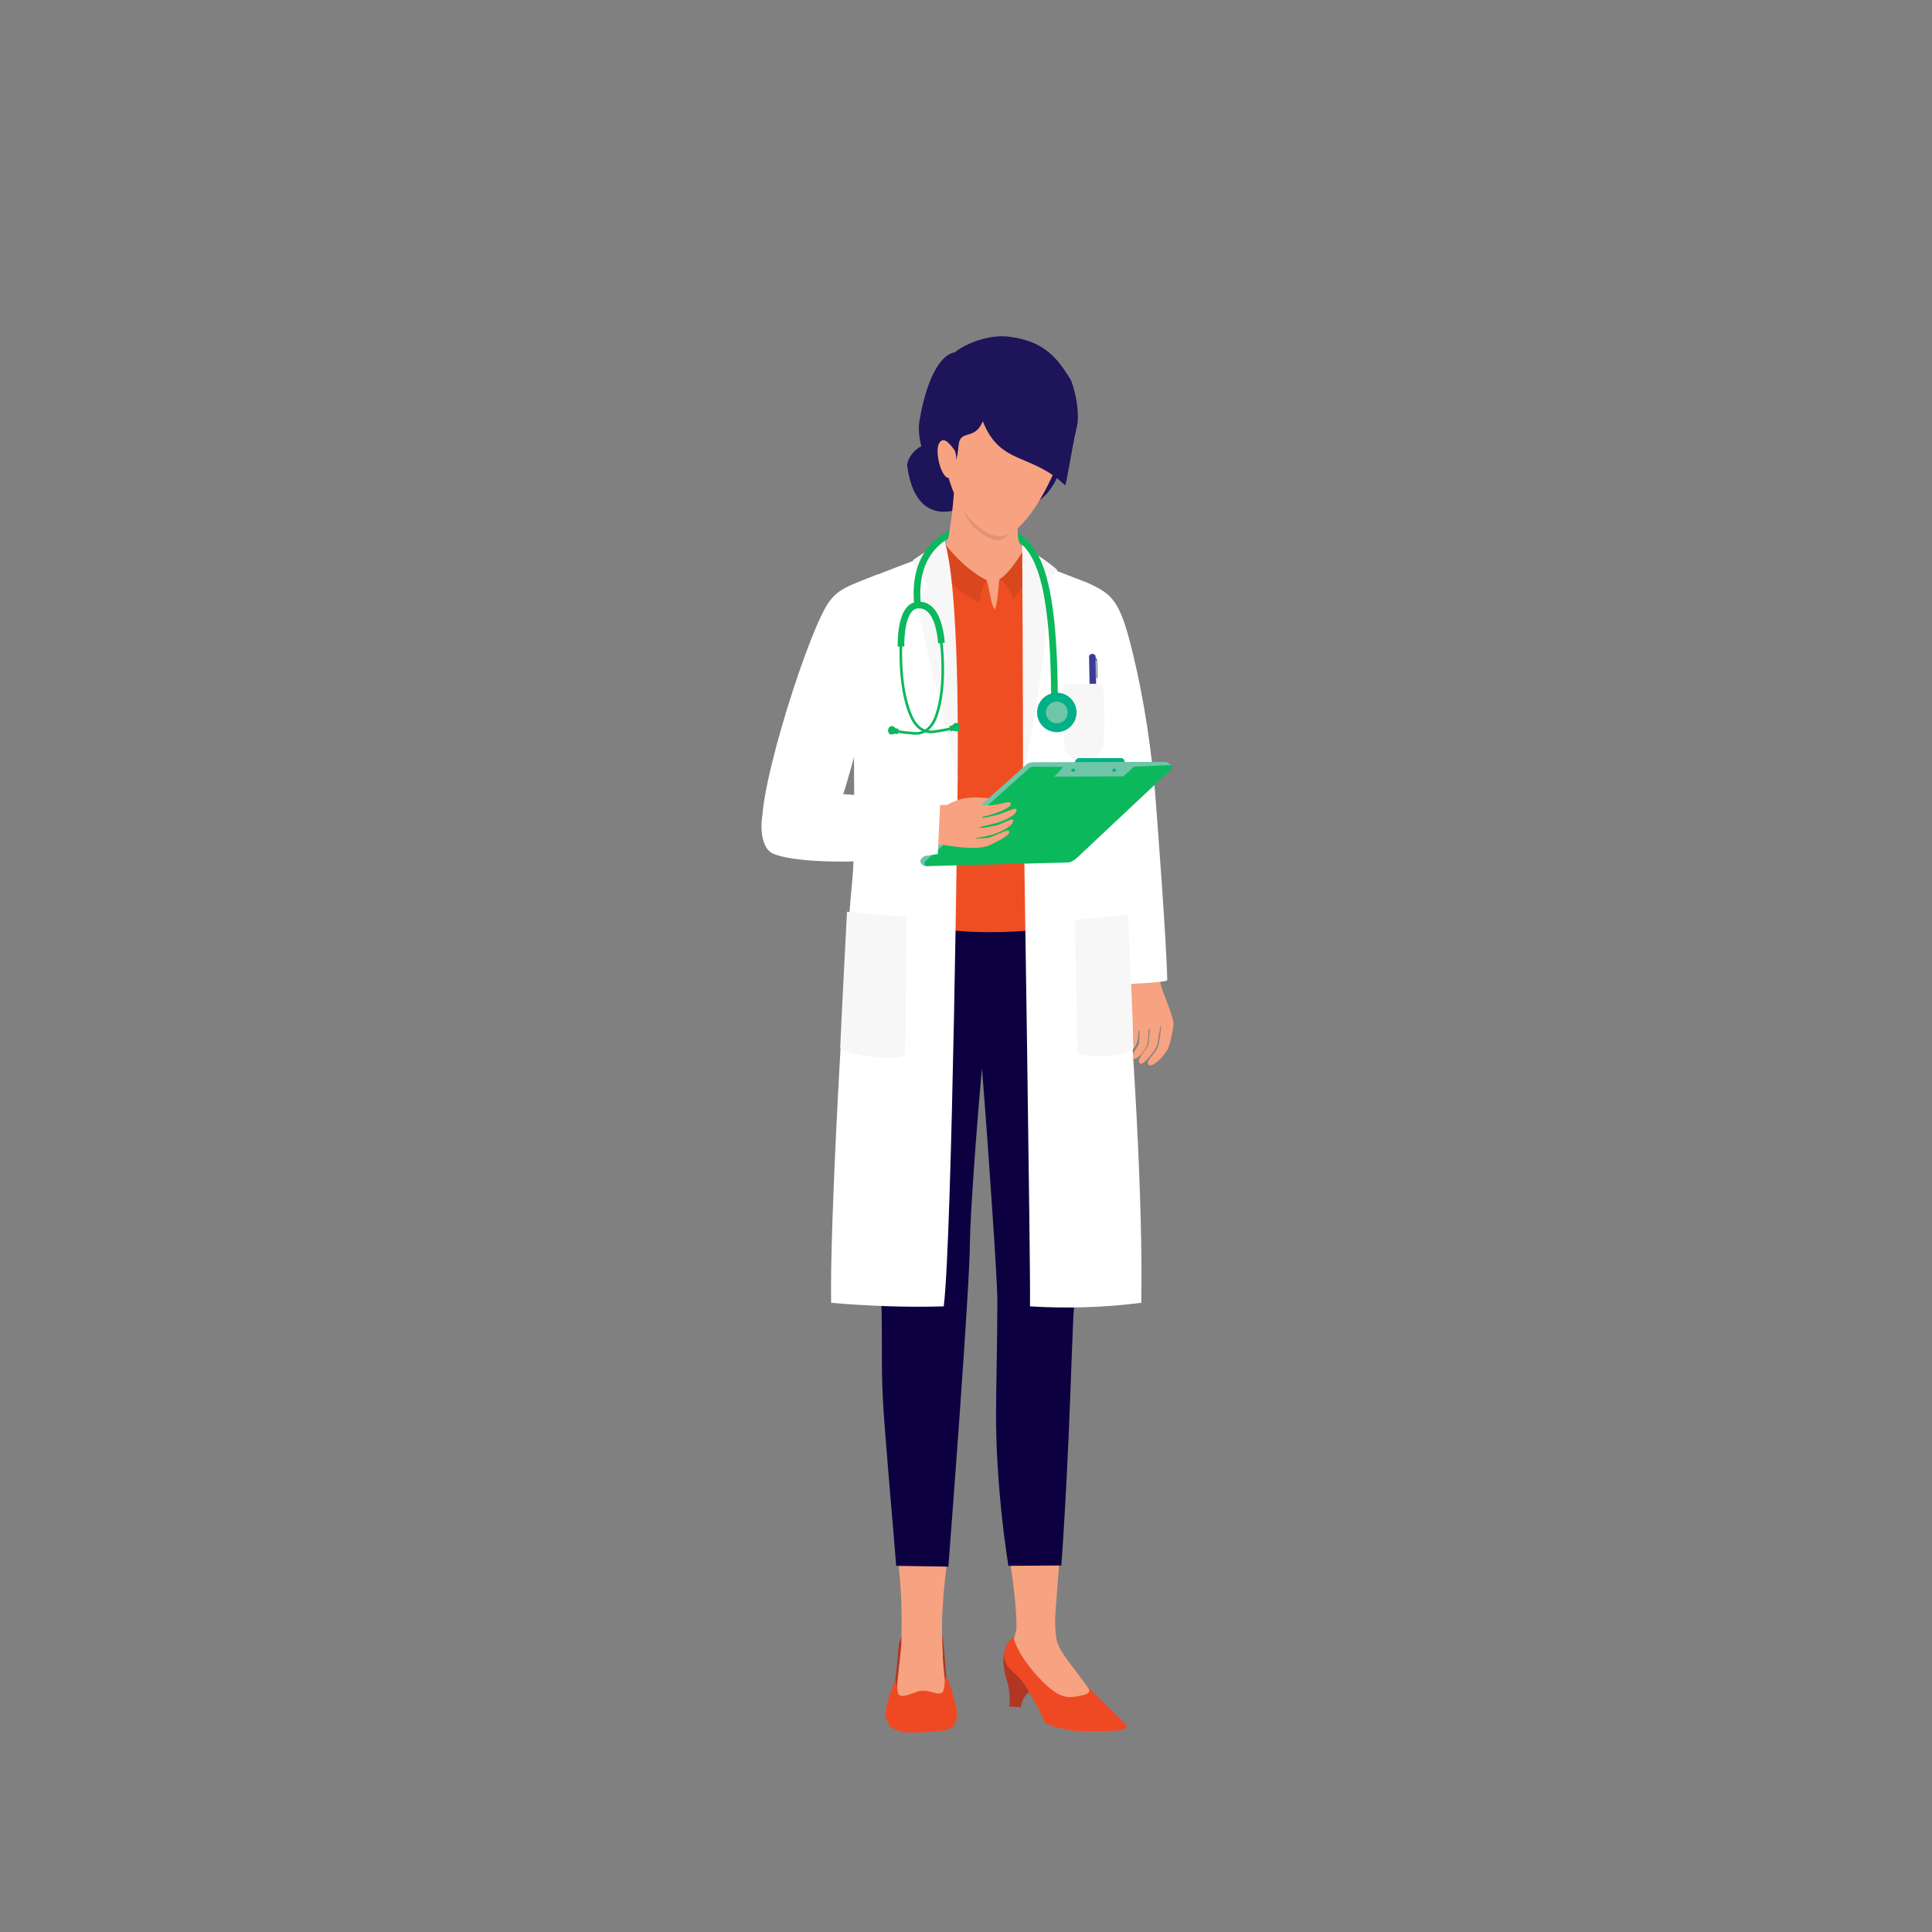 <?xml version="1.0" encoding="utf-8"?>
<!-- Generator: Adobe Illustrator 27.2.0, SVG Export Plug-In . SVG Version: 6.00 Build 0)  -->
<svg version="1.1" id="Layer_1" xmlns="http://www.w3.org/2000/svg" xmlns:xlink="http://www.w3.org/1999/xlink" x="0px" y="0px"
	 viewBox="0 0 1024 1024" style="enable-background:new 0 0 1024 1024;" xml:space="preserve">
<rect x="0" y="0" width="1024" height="1024" fill="#808080" stroke="none"/>
<style type="text/css">
	.st0{fill:#B03724;}
	.st1{fill:#F7A280;}
	.st2{fill:#0D0041;}
	.st3{fill:#EF4923;}
	.st4{fill:#FFFFFF;}
	.st5{fill:#1D145A;}
	.st6{fill:#A8A5C2;}
	.st7{fill:#EF4E23;}
	.st8{fill:#D9471F;}
	.st9{fill:#F7F7F7;}
	.st10{fill:#E09476;}
	.st11{fill:#292470;}
	.st12{fill:#231F20;}
	.st13{fill:#3A3B96;}
	.st14{fill:#0BB85C;}
	.st15{fill:#00B086;}
	.st16{fill:#6FC5A8;}
</style>
<g>
	<g>
		<path class="st0" d="M534.42,870.32c0,0-3.32,5.35-2.45,12.61c0.54,4.49,1.18,5.79,2.21,9.72c1.48,5.66,0.74,11.81,0.74,11.81
			l6.15,0.49c0,0,1.23-14.77,16-6.15c2.17,1.27-7.08-9.57-7.08-9.57S537.88,869.57,534.42,870.32z"/>
		<path class="st0" d="M499.86,869.17c0.87,5.67,1.02,14.83,1.74,19.33c0.92,5.69,3.16,18.16,2.8,22.02
			c-0.14,1.53-29.27,1.85-31.18,0.48c-0.95-0.68,0.03-12.08,1.19-20.18c1.31-9.16,1.82-18.65,2.18-19.91
			C481.98,852.02,498.28,858.91,499.86,869.17z"/>
		<path class="st1" d="M503.57,903.93c-2.04-2.56-2.03-7.02-2.68-12.33c-0.39-3.23-0.84-8.28-1.25-13.36
			c0.09-0.59,0.12-1.21,0.08-1.85c-1.54-23.64,1.36-40.08,3.9-62.77c1.78-15.91-2.02-34.23-0.18-50.35l-29.75,7.2
			c1.06,18.18,0.34,35.53,1.87,51.54c2,20.9,2.69,25.56,2.14,50.32c-0.8,7.95-1.92,16.8-2.09,20.09
			c-0.58,11.79-1.13,17.64-1.13,17.64S508.98,910.7,503.57,903.93z"/>
		<path class="st1" d="M579.48,898.65c-10.11-15.31-18.5-22.65-19.71-30.85c-0.58-3.95-0.56-8.52-0.4-12.52
			c1.19-16.65,3.77-44.98,4.6-71.91l-33.22-0.32c0.92,31.12,8.08,56.63,8.02,80.15c-0.37,1.53-0.82,3.43-1.39,5.83
			c-1.26,5.33-0.26,5.89,1.85,9.6c3.26,5.73,9.97,14.77,16.37,20.18c7.24,6.12,21.35,11.92,22.89,8.86
			C579.95,904.72,582.07,902.58,579.48,898.65z"/>
		<path class="st2" d="M578.73,497.13c-1.75-31.07-6.42-52.62-7-56.17c-2.84-17.51-47.55-15.11-53.87-14.68
			c-7.65-0.1-33.87,0.37-48.94,10.77c-13.01,8.98-11.85,30.55-12.44,39.68c-1.48,23.08-2.03,28.32,1.41,89.6
			c1.23,21.89,4.54,53.96,6.39,68.37c0.65,5.07,1.17,38.03,2.37,49.3c1.39,13.05,0.21,36.25,1.24,56.74
			c0.96,19.11,5.94,73.14,7.1,89.19l27.67,0.41c1.12-14.54,11.43-149.19,11.43-172.15c0-11.46,3.51-61.56,6.38-91.99
			c4.01,51.05,8.15,113.52,8.15,122.43c0,22.96-0.7,47.35-0.7,60.86c0,30.65,3.44,60.61,6.54,80.44l28.07-0.18
			c0.76-9.72,2.52-37.78,3.86-68.36c1.31-29.9,2.21-62.37,2.89-68.83c1.2-11.27,3.12-33.75,3.77-38.82
			c1.85-14.4,5.04-55.23,5.64-77.14C580,528.48,580.01,519.88,578.73,497.13z"/>
		<path class="st3" d="M576.5,894.13c0,0,3.18,3.35-2.95,4.43c-4.18,0.74-8.68,2.66-15.75-2.71c-7.14-5.41-18.41-18.52-20.67-28.06
			c-4.68,3.69-5.91,9.35-3.94,13.54c2.12,4.49,4.92,5.17,8.61,9.84c3.18,4.03,10.09,16.73,11.81,21.41
			c0.84,2.27,14.27,4.92,17.72,4.92c15.21,0,28.79,0.74,25.35-3.45C595.07,912.11,584.62,902.25,576.5,894.13z"/>
		<path class="st3" d="M488.44,896.14c-2.75-0.03-9.16,4.06-11.86,2.24c-1.26-0.85-1.29-9.1-2.05-7.57
			c-0.79,1.58-5.35,12.27-5.25,18.3c1.56,5.34,1.73,6.5,7.67,8.55c3.21,1.11,9.88,0.43,12.24,0.59c2.15-0.49,12.37-0.54,14.6-2.21
			c3.91-2.93,3.24-6.27,3.35-9.69c0.02-0.74-4.07-16.19-5.58-17.66c-0.66-0.64-1.06,7.41-1.93,8.13
			C496.98,899.04,494.23,895.83,488.44,896.14z"/>
	</g>
	<path class="st1" d="M596.51,526.34c-0.39,1.33-0.08,8.17,0.39,13.74c0.33,3.96,2.49,6.67,2.09,9.71c-0.34,2.53-1.34,5.78-0.2,6.73
		c1.43,1.18,3.29-2.21,4.09-4.76c0.66-2.1,0.16-5.24,0.74-5.51c0.3-0.14,0.33,2.26,0.31,3.18c-0.03,1.49-0.05,2.88-0.5,4.13
		c-0.87,2.36-4.44,5.63-2.68,7.57c1.15,1.26,6.77-4.24,7.49-8.33c0.58-3.26,0.23-7.49,1.01-7.63c0.55-0.1-0.34,3.49-0.34,6.04
		c0,2.49-0.65,3.55-1.78,5.07c-2.58,3.46-4.14,5.68-3.15,7.1c1.69,2.46,9.09-7.56,9.48-9.76c0.7-4,1.61-10.28,1.74-10.19
		c0.49,0.33-0.44,6.74-1.11,10.1c-0.94,4.75-7.21,8.49-5.4,10.79c1.12,1.43,5.72-1.32,9.77-7.41c1.82-2.72,3.53-12.42,3.55-14.24
		c0.05-3.39-5.63-16.58-6.49-19.78c-1.57-5.82-2.05-12.07-3.13-15.02c-1.31-3.58,2.14-8.4-0.23-8.84
		c-1.65-0.31-16.64,3.16-18.29,4.36C591.12,505.4,598.48,519.65,596.51,526.34z"/>
	<path class="st4" d="M612.46,423.08c-1-12.89-3.89-40.62-10.04-68.11c-8.25-36.84-11.53-39.56-27.1-46.54
		c-7.94,13.32-10.08,24.35-9.79,32.82c0.35,10.24,12.55,68.22,18.26,82.5c0.5-0.05,1.47,0.13,2.75,0.45
		c-2.93,1.42-5.1,3.78-5.94,7.55c-2.5,11.32,7.42,81.74,10.53,90.3c7.04-0.66,24.25-1.05,27.53-2.39
		C618.4,500.6,613.46,436,612.46,423.08z"/>
	<path class="st5" d="M498.07,244.21c-4.11-17.2-18.08-3.22-17.2,2.99c4.11,29.17,22.24,25.93,32.91,20.19
		C527.49,260.01,519.22,236.19,498.07,244.21z"/>
	<path class="st5" d="M489.91,247.71c-2.46,9.84,5.67,20.79,14.36,20.92c27.89,0.41,38.61,3.31,47.99-4.51
		c14.77-12.31,17.74-48.27,9.89-55.37c-8.07-7.3-64.06-16.17-69.78,20.92C491.27,236.82,491.53,241.23,489.91,247.71z"/>
	<path class="st6" d="M500.57,285.81c7.17-2.04,15.59-0.59,23.15-0.21c8.97,0.45,15.27,1.1,19.59,4.28
		c3.71,2.73,1.23,17.15-11.94,18.25C504.56,310.37,497.37,286.71,500.57,285.81z"/>
	<g transform="matrix(1,0,0,1,-686.424,141.326)">
		<path class="st1" d="M1192.67,108.47c-0.01,7.15-2.05,31.11-4.51,38.41c-2.02,5.99-13.4,8.94-20.24,10.46
			c0.68,6.92,15.07,33.37,21.57,41.13c6.49,7.76,23.49,13.9,32.55,10.03c9.05-3.88,24.11-33.87,24.12-44.4
			c-2.03-1.44-12.04-8.57-15.08-11.58c-2.85-2.82-4.95-4.96-5.27-11.97c-0.83-18.12,4.63-27.34,1.05-32.24
			C1223.27,103.4,1195.48,101.9,1192.67,108.47z"/>
	</g>
	<path class="st7" d="M560.59,310.11c0,0-0.25-5.73-13.78-16.21c0.48,6.37-10.26,12.59-17.15,13.3c-0.28,0.49-0.83,13.49-2.47,15.81
		c-2.69-3.76-3.01-15.77-4.97-15.85c-9.14-0.38-18.34-10.06-23.3-17.56c-10.05,5.57-33.43,20.23-28.64,29.19
		c6.02,11.26,7.17,154.72,7.16,161.63c-0.03,18.74,78.61,13.75,78.89,10.6c0.98-10.92,7.19-82.46,7.7-90.15
		C564.81,389.23,564.37,311.62,560.59,310.11z"/>
	<path class="st8" d="M499.9,286.99l-11.46,7.48c0,0,2.84,2.1,6.08,5.48c7.31,7.63,15.89,15.4,24.92,19.34
		c0.38-3.93,0.62-7.94,3.61-11.73C509.68,300.97,499.9,286.99,499.9,286.99z"/>
	<path class="st8" d="M542.8,290.91l6.3,4.92c0,0,3.57,2.82-11.93,21.46c-2.19-4.39-4.68-9.69-7.67-10.09
		C536.08,303.21,542.8,290.91,542.8,290.91z"/>
	<path class="st4" d="M555.33,300.43c-14.17-5.28-13.05,114.4-13.05,114.4s4.12,263.85,3.63,277.57c19.9,1.21,39.57,0.61,58.99-1.9
		c1.87-110.04-20.23-327.49-26.34-380.25C577.48,308.71,558.99,302.66,555.33,300.43z"/>
	<path class="st9" d="M560.22,302c-3.71-3.81-18.43-13.17-18.43-13.17s0.46,86.37,0.45,122.66c10.74-51.41,11.98-78.98,13.55-86.91
		c0.54-2.71-5.31-13.72-5.31-13.72S561.47,303.28,560.22,302z"/>
	<path class="st10" d="M510.62,267.48c0.39-2.03,14.05,13.03,16.95,11.93c2.9-1.09,10.92-1.84,10.92-1.84s-4.85,12.19-13.69,7.9
		C511.91,279.21,510.23,269.51,510.62,267.48z"/>
	<path class="st1" d="M498.55,228.85c-1.23-13.77,25.39-42.71,41.92-34.73c10.84,5.24,23.91,7.84,25.1,20.71
		c1.19,12.87-1.37,21.7-6.28,33.82c-5.21,12.84-18.81,37.54-30.5,35.48c-5.32-0.68-12.35-5.07-18.13-13.51
		c-3.36-4.9-6.3-11.16-8.25-18.85L498.55,228.85z"/>
	<g transform="matrix(1,0,0,1,-686.424,141.326)">
		<path class="st5" d="M1207.33,81.94c9.27,23.55,25.54,16.55,43.63,33.98c1.18-2.7,3.1-17.54,6.2-30.96
			c1.57-6.8-0.35-17.45-3.03-24.64c-6.86-11.25-13.67-20.75-32.77-23.18c-10.53-1.34-22.77,3.36-28.82,8.24
			c-11.43,2.1-17.04,25.7-18.59,35.45c-3.2,14.1,9.76,39.49,13.86,27.18c1.59-9.81,5.06,4.71,6.7-13.41
			C1195.31,85.93,1203.14,92.43,1207.33,81.94z"/>
	</g>
	<path class="st4" d="M492.93,293.88c0,0,11.07-2.5,14.64,117.9c0.13,4.35-2.91,244.73-7.36,280.62
		c-19.13,0.58-39.08-0.13-59.68-1.87c-0.93-37.3,6.64-178.18,11.19-223.82c2.51-25.16-0.77-83.41,2.23-157.62
		C460.93,305.91,492.93,293.88,492.93,293.88z"/>
	<path class="st9" d="M500.38,285.81c0,0-12.61,8.43-16.29,10.89c-1.79,1.2,8.41,14.16,8.41,14.16s-6.64,5.75-6.2,8.85
		c2.85,19.95,16.34,67.96,21.24,94.67C507.72,398.97,508.68,311.27,500.38,285.81z"/>
	<path class="st1" d="M503.19,253.4c-4.5,0.37-7.86-14.51-5.44-18.46c1.45-2.37,3.41-2.94,8,3.44
		C507.9,241.36,506.86,253.1,503.19,253.4z"/>
	<path class="st4" d="M444.96,425.45c3.39-4.8,11.7-42.6,20.74-66.78c7.14-19.11,0.47-35.65-0.52-54.23
		c-14.47,5.87-21.47,7.27-26.98,16.42c-12.52,20.78-40.4,111.81-32.94,119.95C418.9,455.7,440.27,432.1,444.96,425.45z"/>
	<g>
		<polygon class="st11" points="580.76,387.71 578.72,387.75 577.79,362.88 580.71,362.82 		"/>
		<g>
			<path class="st12" d="M579,359.4l-0.19-9.39c0-0.22,0.05-0.42,0.14-0.61c-0.3,0.24-0.49,0.6-0.48,1.01l0.18,8.99L579,359.4z"/>
			<path class="st11" d="M581.12,350.36l0.18,8.99l0.35-0.01l-0.19-9.39c-0.02-0.73-0.62-1.32-1.36-1.3
				c-0.52,0.01-0.95,0.32-1.16,0.75c0.22-0.18,0.51-0.29,0.82-0.3C580.5,349.1,581.11,349.66,581.12,350.36z"/>
		</g>
		<path class="st13" d="M580.98,363.17l-0.3-15.19c-0.02-0.81-0.8-1.45-1.76-1.43c-0.95,0.02-1.71,0.69-1.7,1.5l0.3,15.19
			L580.98,363.17z"/>
	</g>
	<path class="st9" d="M584.54,362.4l-20.78,0.08c0,0,0.18,32.31,0.18,34.17c0,1.87,8.54,9.17,10.3,9.47
		c1.33,0.22,9.7-6.63,10.3-10.03C585.65,389.88,585.65,371.3,584.54,362.4z"/>
	<path class="st9" d="M480.61,485.9l-31.69-2.67c0,0-3.54,67.88-3.54,71.8c0,3.92,33.96,8.81,34.16,3.39
		C480.26,539.71,480.26,502.28,480.61,485.9z"/>
	<path class="st9" d="M597.99,484.77l-28.29,2.71c0,0,1.27,66.11,1.48,69.92c0.21,3.8,29.55,2.97,29.49-2.29
		C600.45,536.94,598.47,500.65,597.99,484.77z"/>
	<g>
		<path class="st14" d="M502.47,285.5c0.3-1.3,0.58-2.82,0.86-4.47c-2.85,1.41-6.17,3.49-9.21,6.58c-7.67,7.79-10.9,18.86-9.6,32.92
			l3.52-0.33c-1.2-12.98,1.69-23.11,8.6-30.12C498.54,288.14,500.56,286.65,502.47,285.5z"/>
		<path class="st14" d="M475.8,342.75c-0.01-0.22-0.19-5.55,0.82-11.07c1.01-5.53,3.49-12.22,9.51-12.72
			c5.73-0.48,12.93,2.91,14.64,21.71l-3.52,0.32c-0.61-6.76-1.98-11.78-4.07-14.91c-1.77-2.66-3.98-3.84-6.77-3.61
			c-6.37,0.53-7.28,15.08-7.09,20.14L475.8,342.75z"/>
		<path class="st14" d="M493.49,388.62c-4.71,0-8.61-2.98-11.11-8.55c-7.74-17.28-5.25-44.02-5.23-44.29l1.39,0.14
			c-0.03,0.26-2.48,26.64,5.11,43.58c3.23,7.22,7.99,8.12,11.4,7.61c8.23-1.25,9.98-1.89,10.06-1.91l0.51,1.3
			c-0.07,0.03-1.85,0.7-10.35,1.99C494.66,388.58,494.07,388.62,493.49,388.62z"/>
		<path class="st14" d="M507.42,387.62c1.03-0.26,1.61-1.46,1.3-2.68c-0.31-1.22-1.4-1.99-2.43-1.73c-0.4,0.1-0.74,0.35-0.98,0.68
			c-0.25,0.34-0.6,0.59-1.01,0.7l-1.18,0.3l0.71,2.77l1.18-0.3c0.41-0.1,0.84-0.06,1.22,0.13
			C506.61,387.67,507.02,387.72,507.42,387.62z"/>
		<path class="st14" d="M485.42,389.43c-0.34,0-0.68-0.01-1.03-0.04c-8.58-0.73-10.39-1.28-10.46-1.31l0.43-1.33
			c0.07,0.02,1.86,0.54,10.15,1.25c3.44,0.29,8.13-0.92,10.88-8.34c6.46-17.41,2.28-43.56,2.23-43.82l1.38-0.23
			c0.04,0.27,4.28,26.78-2.3,44.54C494.46,386.17,490.48,389.43,485.42,389.43z"/>
		<path class="st14" d="M472.21,389.31c-1.04-0.19-1.71-1.35-1.48-2.59c0.23-1.23,1.26-2.08,2.31-1.88c0.41,0.08,0.76,0.3,1.02,0.62
			c0.27,0.33,0.64,0.55,1.05,0.63l1.19,0.22l-0.52,2.81l-1.19-0.22c-0.41-0.08-0.84,0-1.21,0.21
			C473.03,389.3,472.62,389.39,472.21,389.31z"/>
	</g>
	<g>
		<path class="st14" d="M551.78,297.5c-3.38-7.81-7.65-12.21-12.37-15.08c0.12,1.98,0.4,3.56,0.79,4.86
			c3.15,2.53,5.96,6.13,8.34,11.61c5.61,12.97,8.34,35.33,8.59,70.4l3.53-0.03C560.41,333.72,557.59,310.92,551.78,297.5z"/>
		
			<ellipse transform="matrix(0.23 -0.973 0.973 0.23 64.143 835.773)" class="st15" cx="560.09" cy="377.36" rx="10.46" ry="10.46"/>
		
			<ellipse transform="matrix(0.23 -0.973 0.973 0.23 64.143 835.773)" class="st16" cx="560.09" cy="377.36" rx="5.78" ry="5.78"/>
	</g>
	<g>
		<path class="st15" d="M594.33,407.34c0,0,0.66-1.13,1.13-1.89c1.57-2.53-0.34-3.7-1.26-3.67c-0.59,0.02-22.78,0.05-22.78,0.05
			c-0.85,0.26-2.94,2.47-1.36,4.64S594.33,407.34,594.33,407.34z"/>
		<path class="st1" d="M527.86,423.18c-4.26,0.59-14.91-3.18-25.75,3.43c-2.75,1.68,14.52,6.85,16.6,6.04
			c5.17-2.01,4.11-3.92,8.73-5.3C532.99,425.69,531.66,422.66,527.86,423.18z"/>
		<path class="st16" d="M559.34,454.03l-68.59,4.97c-2.01-0.07-3.71-1.78-2.53-3.84l55.33-49.53c0.54-0.61,1.69-1.55,3.77-1.63
			l69.49-0.21c1.05,0.06,1.75,0.3,2.1,0.48l2.21,1.59L561.81,453C561.27,453.61,560.26,454.03,559.34,454.03z"/>
		<path class="st14" d="M565.41,457.15l-74.28,1.92c-1.4,0-1.5-1.9-0.42-2.91l54.63-48.8c0.54-0.61,1.55-1.02,2.47-1.02l15.68,0.18
			l-4.72,5.12l36.76-0.15l5.48-5.15l19.28-0.81c1.4,0,1.07,1.5,0.26,2.41l-49.82,46.81C568.81,456.25,567.85,457.14,565.41,457.15z"
			/>
		<path class="st15" d="M569.87,408.17c0.02,0.47-0.44,0.86-1.03,0.88s-1.08-0.33-1.09-0.8c-0.02-0.47,0.44-0.86,1.03-0.88
			C569.36,407.35,569.85,407.71,569.87,408.17z"/>
		<path class="st15" d="M591.62,408.18c0.02,0.47-0.44,0.86-1.03,0.88s-1.08-0.33-1.09-0.8s0.44-0.86,1.03-0.88
			S591.6,407.72,591.62,408.18z"/>
	</g>
	<path class="st1" d="M465.6,442.34c2.9,4.99,26.04,4.3,34.4,5.53c8.16,1.2,18.93,2.76,24.74-0.01c5.34-2.54,10.62-5.3,10.2-7.08
		c-0.43-1.85-5.47,1.46-10.87,3.24c-3.55,0.29-7.2,0.68-7.15,0.41c0.06-0.28,4.18-0.73,8.39-1.86c4.21-1.12,12.33-4.8,11.66-7.89
		c-0.33-1.52-6.23,2.39-9.47,2.94c-3.21,0.54-8.04,1.6-8.41,0.95c-0.18-0.32,6.86-1.69,9.07-2.37c7.33-2.25,11.8-5.61,10.36-7.44
		c-0.62-0.8-7.14,2.61-11.26,3.47c-4.08,0.86-6.37,1.47-6.92,1.03c-0.37-0.3,1.94-0.49,6.64-2.03c4.9-1.61,10.16-4.18,8.54-5.79
		c-0.99-0.98-6.41,1.35-11.9,1.46c-2.71,0.06-7.14-0.1-9.23-0.1c-9.36-0.02-20.94-0.57-27.5,0.71c-6.57,1.68-15.89-2.47-18.57-0.86
		C462.86,429.92,462.46,436.95,465.6,442.34z"/>
	<path class="st4" d="M407.99,424.75c12.48-10.25,78.47,0.95,90.34,0.8l-1.28,27.09c-28,4.71-71.92,5.99-87.1-0.09
		C401.26,449.08,402.32,428.19,407.99,424.75z"/>
</g>
</svg>
